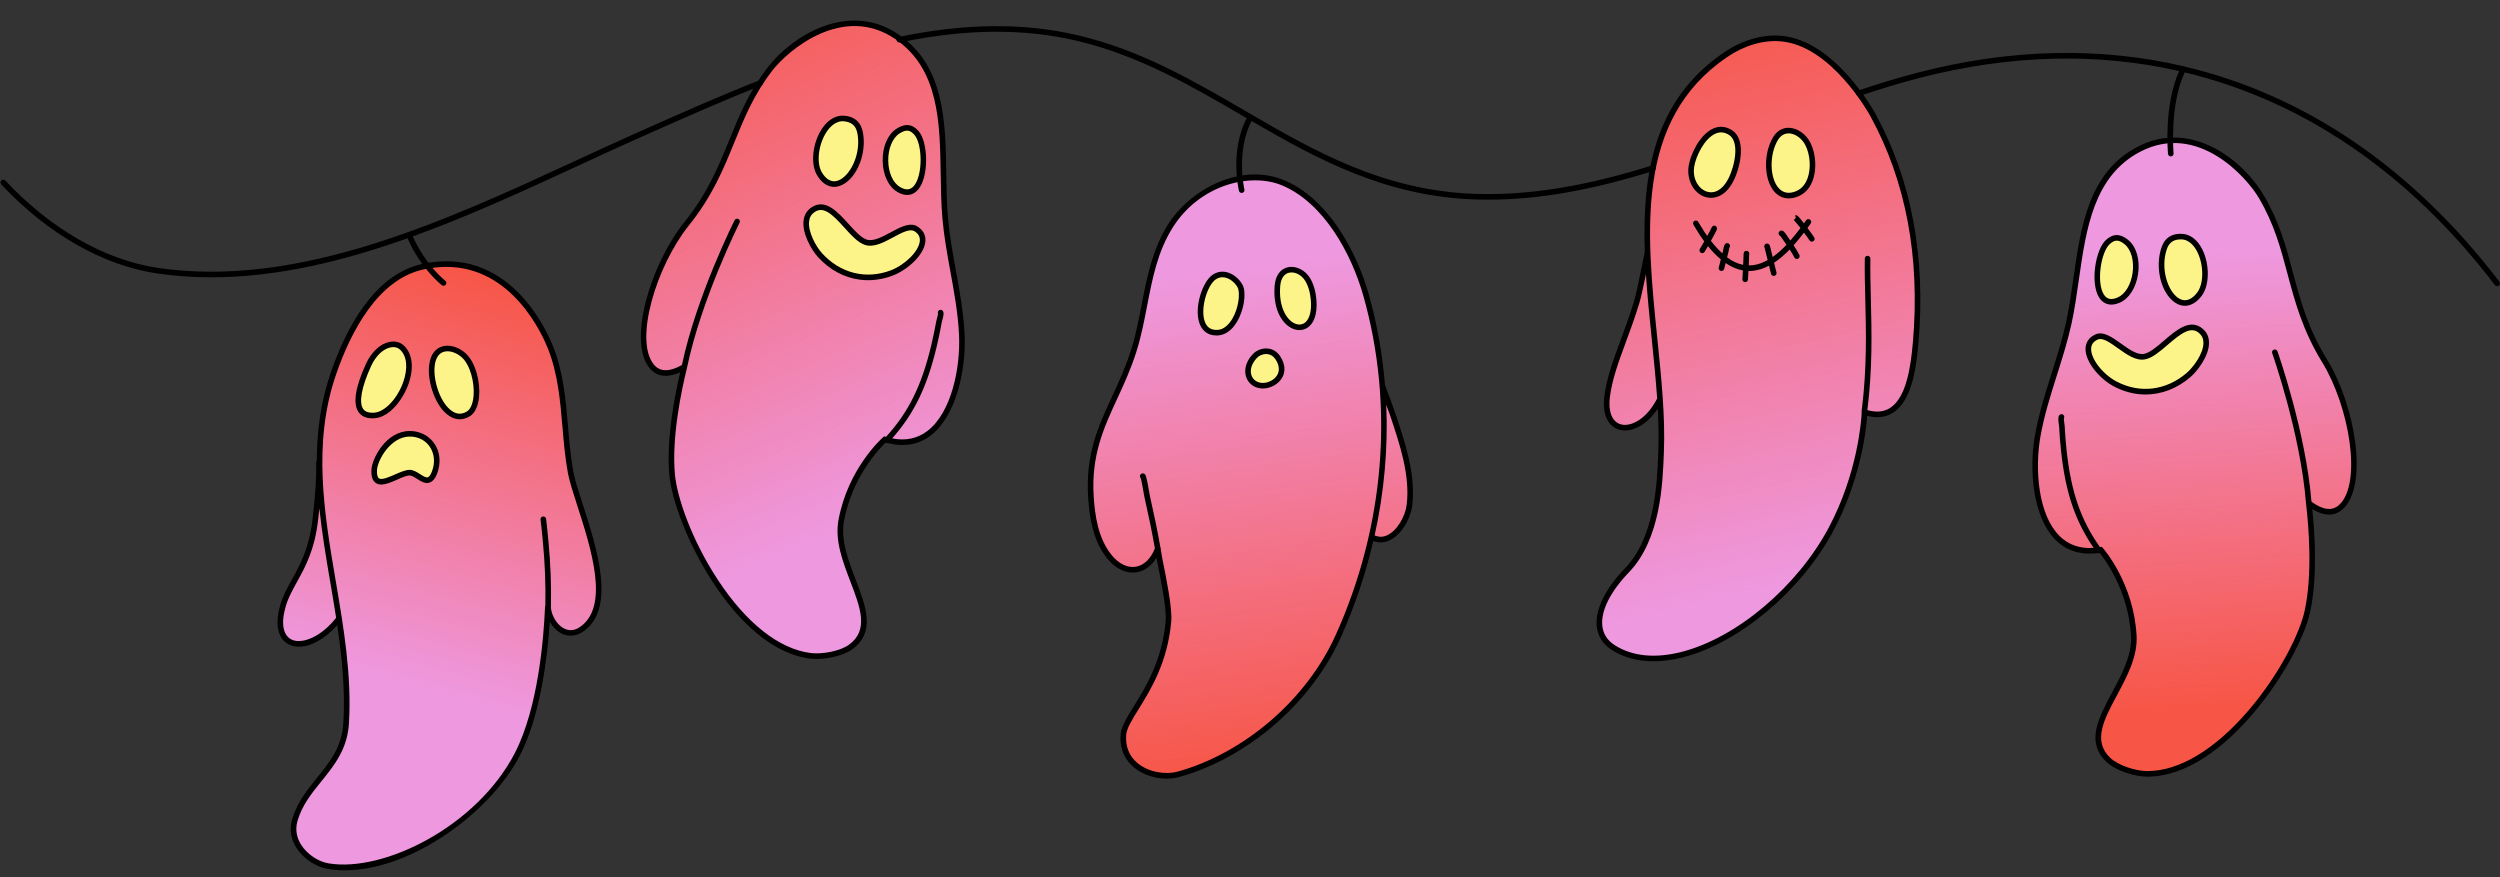 <?xml version="1.0" encoding="UTF-8"?><svg xmlns="http://www.w3.org/2000/svg" xmlns:xlink="http://www.w3.org/1999/xlink" height="174.1" preserveAspectRatio="xMidYMid meet" version="1.0" viewBox="1.9 -3.4 496.1 174.1" width="496.1" zoomAndPan="magnify"><rect x="1.9" y="-3.4" width="496.1" height="174.1" fill="#333333" stroke="none"/><g id="change1_1"><path d="M117.244,121.513c-3.304,2.202-6.409-1.315-6.626-4.558c-0.048-0.717-0.192,17.92-6.032,29.275 c-6.417,12.477-24.404,24.47-37.591,22.24c-3.565-0.603-7.934-4.445-6.605-9.072 c2.15-7.491,9.666-10.534,10.198-19.255c0.425-6.964-0.336-13.889-1.401-20.79 c-5.626,7.396-13.917,6.718-11.094-2.674c1.464-4.873,5.369-7.898,6.391-17.066 c0.275-2.477,0.781-6.806,0.722-11.505l0.092,0.375c-0.013-5.896,0.713-11.793,2.743-17.699 c3.09-8.989,8.683-19.238,17.702-21.242c15.902-3.532,23.448,11.085,25.403,16.03 c3.167,8.011,2.463,16.426,3.981,24.725C116.391,97.204,125.556,115.972,117.244,121.513z M281.587,96.876 c-0.443,3.529-3.861,8.402-7.562,6.292c-1.523,6.75-3.716,13.353-6.563,19.673 c-6.117,13.579-18.842,23.823-31.714,27.413c-4.266,1.19-11.487-1.133-10.914-7.919 c0.327-3.884,7.811-9.958,8.938-22.458c0.309-3.415-2.088-13.419-2.146-14.343 c-1.823,4.784-6.29,5.538-9.516,1.62c-2.709-3.291-3.471-7.819-3.733-12.039 c-0.764-12.322,5.151-18.341,8.483-28.848c2.658-8.381,2.524-17.273,7.316-24.863 c4.377-6.932,14.211-11.871,22.25-8.569c8.606,3.535,14.147,13.825,16.539,22.274 c1.702,6.013,2.76,12.148,3.243,18.313l0.02-0.203c0.673,1.841,1.381,3.665,2.008,5.525 C280.11,84.307,282.344,90.847,281.587,96.876z M382.044,64.601c-0.584,6.724-2.056,16.393-10.156,13.797 c-0.042,2.147-1.031,12.677-6.594,23.14c-9.55,17.962-31.599,31.175-43.34,23.509 c-4.438-2.898-3.279-8.941,2.815-15.293c6.293-6.558,6.546-18.079,6.761-23.605 c0.128-3.302,0.015-6.77-0.223-10.34c-3.761,7.632-11.47,7.608-10.501-0.411 c0.692-5.726,3.661-11.472,5.905-18.916c0.404-1.338,1.309-5.713,2.145-9.9 C328.34,31.174,330.769,16.698,344.295,7.482c3.309-2.254,7.247-3.566,11.057-3.229 c9.021,0.798,16.227,11.533,18.211,15.165C381.107,33.22,383.407,48.878,382.044,64.601z M427.867,150.164 c-2.306-0.032-5.855-1.149-7.561-2.751c-6.734-6.327,5.528-15.293,5.026-24.622 c-0.55-10.252-6.675-17.02-6.556-17.081c-12.349,2.143-14.103-13.587-12.521-22.593 c1.343-7.647,4.521-14.854,6.177-22.445c2.713-12.447,1.696-28.141,13.976-34.492 c10.881-5.628,20.843,3.697,24.218,9.425c6.449,10.945,5.153,20.524,12.567,32.612 c9.007,14.687,7.174,36.14-3.134,28.241c-0.029-0.022,1.715,12.508-0.303,21.551 C457.544,127.933,442.736,150.376,427.867,150.164L427.867,150.164z M162.862,126.755 c-14.777-1.666-26.633-25.799-27.578-35.923c-0.861-9.226,2.451-21.435,2.42-21.417 c-11.222,6.535-10.332-14.978,0.456-28.41c8.881-11.056,8.804-20.722,16.583-30.765 c4.071-5.256,15.131-13.249,25.214-6.293c11.38,7.851,8.39,23.291,9.511,35.98 c0.684,7.739,2.928,15.29,3.295,23.045c0.433,9.133-3.292,24.516-15.272,20.832 c0.111,0.076-6.819,6.017-8.659,16.117c-1.675,9.192,9.358,19.633,1.879,25.06 C168.815,126.355,165.153,127.014,162.862,126.755L162.862,126.755z" fill="#EE98DF"/></g><linearGradient gradientUnits="userSpaceOnUse" id="a" x1="105.699" x2="83.409" xlink:actuate="onLoad" xlink:show="other" xlink:type="simple" xmlns:xlink="http://www.w3.org/1999/xlink" y1="52.211" y2="132.455"><stop offset="0" stop-color="#f75545"/><stop offset="1" stop-color="#f75545" stop-opacity="0"/></linearGradient><path d="M117.244,121.513c-3.304,2.202-6.409-1.315-6.626-4.558 c-0.048-0.717-0.192,17.92-6.032,29.275c-6.417,12.477-24.404,24.47-37.591,22.24 c-3.565-0.603-7.934-4.445-6.605-9.072c2.15-7.491,9.666-10.534,10.198-19.255 c0.425-6.964-0.336-13.889-1.401-20.79c-5.626,7.396-13.917,6.718-11.094-2.674 c1.464-4.873,5.369-7.898,6.391-17.066c0.275-2.477,0.781-6.806,0.722-11.505l0.092,0.375 c-0.013-5.896,0.713-11.793,2.743-17.699c3.09-8.989,8.683-19.238,17.702-21.242 c15.902-3.532,23.448,11.085,25.403,16.03c3.167,8.011,2.463,16.426,3.981,24.725 C116.391,97.204,125.556,115.972,117.244,121.513z" fill="url(#a)"/><linearGradient gradientUnits="userSpaceOnUse" id="b" x1="257.616" x2="244.007" xlink:actuate="onLoad" xlink:show="other" xlink:type="simple" xmlns:xlink="http://www.w3.org/1999/xlink" y1="149.771" y2="50.757"><stop offset="0" stop-color="#f75545"/><stop offset="1" stop-color="#f75545" stop-opacity="0"/></linearGradient><path d="M281.587,96.876c-0.443,3.529-3.861,8.402-7.562,6.292 c-1.523,6.75-3.716,13.353-6.563,19.673c-6.117,13.579-18.842,23.823-31.714,27.413 c-4.266,1.19-11.487-1.133-10.914-7.919c0.327-3.884,7.811-9.958,8.938-22.458 c0.309-3.415-2.088-13.419-2.146-14.343c-1.823,4.784-6.29,5.538-9.516,1.62 c-2.709-3.291-3.471-7.819-3.733-12.039c-0.764-12.322,5.151-18.341,8.483-28.848 c2.658-8.381,2.524-17.273,7.316-24.863c4.377-6.932,14.211-11.871,22.25-8.569 c8.606,3.535,14.147,13.825,16.539,22.274c1.702,6.013,2.76,12.148,3.243,18.313l0.02-0.203 c0.673,1.841,1.381,3.665,2.008,5.525C280.11,84.307,282.344,90.847,281.587,96.876z" fill="url(#b)"/><linearGradient gradientUnits="userSpaceOnUse" id="c" x1="331.502" x2="357.194" xlink:actuate="onLoad" xlink:show="other" xlink:type="simple" xmlns:xlink="http://www.w3.org/1999/xlink" y1="-2.635" y2="112.099"><stop offset="0" stop-color="#f75545"/><stop offset="1" stop-color="#f75545" stop-opacity="0"/></linearGradient><path d="M382.044,64.601c-0.584,6.724-2.056,16.393-10.156,13.797 c-0.042,2.147-1.031,12.677-6.595,23.14c-9.55,17.962-31.599,31.175-43.34,23.509 c-4.438-2.898-3.279-8.941,2.815-15.293c6.293-6.558,6.545-18.079,6.761-23.605 c0.128-3.302,0.015-6.77-0.223-10.34c-3.761,7.632-11.47,7.608-10.501-0.411 c0.692-5.726,3.661-11.472,5.905-18.916c0.404-1.338,1.309-5.713,2.146-9.899 c-0.517-15.41,1.913-29.886,15.438-39.102c3.309-2.254,7.247-3.566,11.057-3.229 c9.021,0.798,16.227,11.533,18.211,15.165C381.107,33.22,383.406,48.878,382.044,64.601z" fill="url(#c)"/><linearGradient gradientUnits="userSpaceOnUse" id="d" x1="440.678" x2="434.578" xlink:actuate="onLoad" xlink:show="other" xlink:type="simple" xmlns:xlink="http://www.w3.org/1999/xlink" y1="137.471" y2="47.373"><stop offset="0" stop-color="#f75545"/><stop offset="1" stop-color="#f75545" stop-opacity="0"/></linearGradient><path d="M427.867,150.164c-2.306-0.032-5.855-1.149-7.561-2.751 c-6.734-6.327,5.528-15.293,5.026-24.622c-0.55-10.252-6.675-17.02-6.556-17.081 c-12.349,2.143-14.103-13.587-12.521-22.593c1.343-7.647,4.521-14.854,6.177-22.445 c2.713-12.447,1.696-28.141,13.976-34.492c10.881-5.628,20.843,3.697,24.218,9.425 c6.449,10.945,5.153,20.524,12.567,32.612c9.007,14.687,7.174,36.14-3.134,28.241 c-0.029-0.022,1.715,12.508-0.303,21.551C457.544,127.933,442.736,150.376,427.867,150.164L427.867,150.164z" fill="url(#d)"/><linearGradient gradientUnits="userSpaceOnUse" id="e" x1="135.144" x2="179.489" xlink:actuate="onLoad" xlink:show="other" xlink:type="simple" xmlns:xlink="http://www.w3.org/1999/xlink" y1="-7.313" y2="96.863"><stop offset="0" stop-color="#f75545"/><stop offset="1" stop-color="#f75545" stop-opacity="0"/></linearGradient><path d="M162.862,126.755c-14.777-1.666-26.633-25.799-27.578-35.923 c-0.861-9.226,2.451-21.435,2.42-21.417c-11.222,6.535-10.332-14.978,0.456-28.41 c8.881-11.056,8.804-20.722,16.583-30.765c4.071-5.256,15.131-13.249,25.214-6.293 c11.38,7.851,8.39,23.291,9.511,35.98c0.684,7.739,2.928,15.29,3.295,23.045 c0.433,9.133-3.292,24.516-15.272,20.832c0.111,0.076-6.819,6.017-8.659,16.117 c-1.675,9.192,9.358,19.633,1.879,25.06C168.815,126.355,165.153,127.014,162.862,126.755L162.862,126.755z" fill="url(#e)"/><g id="change2_1"><path d="M75.021,69.044c1.763-3.859,5.016-4.998,6.661-3.452c3.792,3.564-0.933,13.131-5.473,13.452 C70.428,79.452,74.017,71.241,75.021,69.044L75.021,69.044z M87.605,69.165c-0.508,4.491,2.973,12.131,7.229,9.567 c2.616-1.577,1.944-9.193-1.035-11.73C91.655,65.177,88.085,64.927,87.605,69.165L87.605,69.165z M76.155,89.895 c-0.201,4.858,4.765,0.519,7.019,0.5c1.283-0.011,2.615,1.802,3.764,1.454c0.835-0.254,1.256-1.546,1.448-2.321 c0.891-3.583-1.497-6.871-5.199-6.848C78.887,82.705,76.239,87.835,76.155,89.895L76.155,89.895z M242.845,51.582 c2.397-1.619,5.08,0.928,5.363,2.437c0.541,2.887-1.303,8.409-4.664,8.596 C238.122,62.917,240.151,53.401,242.845,51.582L242.845,51.582z M262.447,55.102 c-0.163-1.022-0.494-2.077-1.011-2.963c-1.603-2.744-5.717-3.051-6.046,1.222 C254.641,63.082,263.993,64.757,262.447,55.102L262.447,55.102z M250.892,67.274 c-2.762,2.967-0.864,6.278,2.135,5.829c2.198-0.331,4.411-2.526,2.437-5.517 C254.217,65.7,251.951,66.136,250.892,67.274L250.892,67.274z M337.544,29.62 c0.473-3.107,3.866-9.281,7.811-6.68c2.485,1.639,1.323,6.781,0.017,9.362 C342.481,38.017,336.767,34.724,337.544,29.62L337.544,29.62z M354.216,24.127 c-2.8,4.673-1.066,13.21,4.374,10.899c3.413-1.449,3.625-6.861,2.033-9.927 C359.317,22.585,355.923,21.276,354.216,24.127L354.216,24.127z M420.164,44.647 c0.944-0.862,2.048-1.386,3.745,0.032c3.076,2.571,2.078,9.884-1.567,11.466 C416.647,58.617,417.444,47.132,420.164,44.647L420.164,44.647z M431.131,46.64 c-1.558,6.343,3.335,13.456,7.225,8.343c2.411-3.169,0.749-11.45-3.685-11.438 C432.221,43.552,431.512,45.085,431.131,46.64L431.131,46.64z M417.932,63.477c-3.839,1.762-0.169,7.278,3.732,9.327 c4.851,2.55,10.306,1.825,14.505-1.761c1.889-1.613,5.248-6.359,2.497-8.76 c-3.411-2.975-7.737,4.34-11.146,5.073C424.337,68.042,420.473,62.311,417.932,63.477L417.932,63.477z M183.821,23.054 c2.385,2.808,1.726,14.302-3.612,11.131c-3.416-2.029-3.483-9.409-0.107-11.572 C181.964,21.42,182.993,22.079,183.821,23.054L183.821,23.054z M172.69,23.646 c-0.182-1.59-0.692-3.201-3.121-3.517c-4.397-0.572-7.091,7.433-5.099,10.881 C167.683,36.574,173.435,30.135,172.69,23.646L172.69,23.646z M183.659,42.015 c-2.373-1.478-6.929,3.72-10,2.638c-3.289-1.158-6.658-8.96-10.417-6.439 c-3.033,2.035-0.299,7.167,1.371,9.005c3.713,4.088,9.032,5.495,14.167,3.578 C182.907,49.256,187.245,44.247,183.659,42.015L183.659,42.015z" fill="#FCF389"/></g><g id="change3_1"><path d="M117.535,96.665c-0.843-2.616-1.571-4.875-1.862-6.468c-0.547-2.992-0.808-6.056-1.06-9.02 c-0.445-5.228-0.905-10.635-2.951-15.809c-1.344-3.4-8.915-20.17-26.04-16.369 c-9.557,2.124-15.121,12.92-18.105,21.604c-2.003,5.826-2.736,11.677-2.755,17.51l-0.111,0.001 c0.056,4.484-0.408,8.652-0.686,11.144l-0.033,0.294c-0.646,5.798-2.469,9.095-4.078,12.003 c-0.903,1.633-1.756,3.175-2.294,4.965c-1.256,4.177-0.473,7.224,2.092,8.151c0.486,0.175,1.014,0.262,1.574,0.262 c2.316,0,5.146-1.502,7.588-4.283c0.956,6.443,1.615,12.974,1.219,19.459c-0.289,4.739-2.685,7.699-5.222,10.833 c-1.96,2.422-3.987,4.926-4.956,8.304c-0.544,1.894-0.249,3.822,0.853,5.572c1.329,2.111,3.817,3.798,6.193,4.2 c1.127,0.191,2.281,0.282,3.457,0.282c13.194-0.001,28.896-11.491,34.721-22.815 c4.133-8.037,5.484-19.813,5.923-26.476c0.593,1.018,1.423,1.853,2.376,2.322c1.347,0.663,2.829,0.537,4.172-0.356 C124.252,117.507,120.37,105.461,117.535,96.665z M60.03,123.628c-1.947-0.702-2.473-3.24-1.406-6.789 c0.503-1.675,1.329-3.167,2.202-4.747c1.659-2.998,3.539-6.398,4.21-12.416l0.033-0.294 c0.061-0.552,0.133-1.198,0.205-1.898c0.516,4.934,1.345,9.837,2.169,14.681c0.395,2.324,0.793,4.668,1.159,7.025 C65.617,122.998,62.009,124.34,60.03,123.628z M116.936,121.051c-1.028,0.685-2.061,0.779-3.066,0.285 c-1.37-0.675-2.454-2.391-2.663-4.149c0.005-0.029,0.018-0.055,0.019-0.085 c0.093-4.33-0.072-8.714-0.49-13.029l-0.089-0.935c-0.113-1.192-0.226-2.385-0.384-3.571 c-0.04-0.304-0.316-0.518-0.623-0.478c-0.303,0.041-0.517,0.32-0.477,0.623c0.155,1.173,0.267,2.351,0.379,3.53 l0.09,0.937c0.402,4.156,0.563,8.375,0.487,12.548c-0.057,0.169-0.072,0.381-0.081,0.613 c-0.237,5.596-1.292,19.589-5.945,28.636c-7.515,14.612-26.065,23.791-37.005,21.946 c-2.083-0.352-4.268-1.838-5.439-3.697c-0.648-1.028-1.299-2.674-0.726-4.675c0.907-3.16,2.775-5.468,4.752-7.91 c2.534-3.133,5.156-6.372,5.467-11.464c0.579-9.48-1.04-18.995-2.606-28.198 c-2.29-13.457-4.658-27.374,0.03-41.015c2.893-8.415,8.242-18.869,17.297-20.881 c1.625-0.361,3.159-0.525,4.607-0.525c13.024,0,19.003,13.29,20.16,16.218c1.986,5.023,2.439,10.347,2.877,15.495 c0.255,2.99,0.517,6.082,1.074,9.126c0.304,1.665,1.042,3.956,1.897,6.609 C119.205,105.464,122.939,117.05,116.936,121.051z M76.248,79.597c2.89-0.204,5.561-3.567,6.706-6.784 c1.133-3.184,0.8-6.035-0.892-7.625c-0.74-0.696-1.755-0.96-2.855-0.744 c-1.853,0.364-3.607,1.998-4.69,4.37v-0.001c-2.135,4.669-2.627,7.888-1.463,9.566 c0.569,0.82,1.493,1.234,2.753,1.234C75.949,79.613,76.097,79.608,76.248,79.597z M73.965,77.747 c-0.886-1.278-0.317-4.366,1.56-8.472c0,0,0,0,0-0.001c0.936-2.047,2.392-3.446,3.896-3.742 c0.181-0.036,0.356-0.054,0.524-0.054c0.53,0,0.993,0.175,1.357,0.517c1.361,1.28,1.588,3.689,0.607,6.445 c-1.175,3.301-3.642,5.901-5.739,6.05C75.085,78.563,74.365,78.324,73.965,77.747z M89.382,65.437 c-0.913,0.361-2.059,1.29-2.328,3.665c0,0,0,0-0.001,0c-0.372,3.291,1.27,8.293,4.024,10.061 c0.664,0.426,1.351,0.639,2.044,0.639c0.668,0,1.34-0.198,1.999-0.595c1.041-0.628,1.702-2.043,1.861-3.983 c0.231-2.829-0.68-6.82-2.823-8.644C92.682,65.323,90.809,64.877,89.382,65.437z M95.876,75.133 c-0.126,1.553-0.611,2.691-1.327,3.123c-0.983,0.591-1.921,0.581-2.871-0.027c-2.383-1.53-3.85-6.096-3.521-9.003 h-0.001c0.164-1.447,0.729-2.4,1.634-2.758c1.031-0.408,2.499-0.024,3.649,0.956 C95.234,68.952,96.088,72.544,95.876,75.133z M83.184,82.124c-4.722,0.029-7.492,5.512-7.584,7.747 c-0.054,1.293,0.232,2.135,0.873,2.571c0.32,0.219,0.688,0.308,1.09,0.308c0.946,0,2.076-0.497,3.18-0.983 c0.908-0.4,1.847-0.813,2.435-0.818c0.002,0,0.004,0,0.006,0c0.433,0,0.973,0.348,1.495,0.685 c0.768,0.494,1.564,1,2.419,0.746c0.826-0.253,1.44-1.167,1.825-2.718c0.481-1.938,0.097-3.888-1.055-5.352 C86.768,82.91,85.08,82.128,83.184,82.124z M87.848,89.394c-0.269,1.081-0.669,1.801-1.071,1.923 c-0.367,0.112-0.94-0.26-1.495-0.617c-0.657-0.424-1.337-0.862-2.096-0.862c-0.005,0-0.011,0-0.017,0 c-0.815,0.008-1.815,0.446-2.872,0.912c-1.173,0.516-2.636,1.157-3.198,0.775 c-0.29-0.198-0.425-0.755-0.39-1.61c0.081-1.972,2.681-6.66,6.482-6.683c0.011,0,0.023,0,0.034,0 c1.539,0,2.878,0.625,3.773,1.762C87.936,86.189,88.246,87.792,87.848,89.394z M245.95,50.814 c-1.181-0.492-2.392-0.383-3.416,0.308c-1.996,1.347-3.696,6.423-2.636,9.574c0.541,1.607,1.744,2.48,3.403,2.48 c0.089,0,0.181-0.003,0.274-0.008c1.2-0.067,2.32-0.722,3.24-1.896c1.501-1.915,2.353-5.147,1.938-7.357 C248.559,52.886,247.458,51.444,245.95,50.814z M245.941,60.589c-0.728,0.928-1.545,1.423-2.428,1.473 c-1.311,0.065-2.149-0.489-2.563-1.719c-0.884-2.627,0.56-7.19,2.205-8.3 c0.42-0.284,0.865-0.426,1.33-0.426c0.336,0,0.682,0.074,1.037,0.222c1.111,0.464,2.004,1.555,2.141,2.283 C247.973,55.779,247.404,58.723,245.941,60.589z M261.915,51.859c-0.97-1.659-2.839-2.597-4.461-2.225 c-1.51,0.347-2.464,1.69-2.617,3.684c-0.352,4.572,1.401,7.282,3.161,8.293 c0.572,0.329,1.174,0.494,1.753,0.494c0.59,0,1.157-0.17,1.649-0.51c1.516-1.045,2.097-3.444,1.595-6.582 C262.807,53.837,262.433,52.747,261.915,51.859z M260.771,60.682c-0.623,0.431-1.433,0.421-2.22-0.033 c-1.398-0.805-2.92-3.185-2.608-7.246c0.116-1.499,0.741-2.454,1.76-2.688c0.161-0.037,0.326-0.055,0.494-0.055 c1.029,0,2.131,0.681,2.761,1.758c0.45,0.77,0.775,1.728,0.942,2.771C262.325,57.848,261.903,59.902,260.771,60.682 z M253.439,65.752c-1.073-0.088-2.213,0.348-2.953,1.144c-1.757,1.887-1.717,3.824-1.094,5.007 c0.594,1.129,1.774,1.794,3.107,1.794c0.201,0,0.404-0.015,0.61-0.045c1.501-0.227,2.826-1.173,3.378-2.412 c0.378-0.847,0.587-2.222-0.56-3.96C255.33,66.378,254.447,65.835,253.439,65.752z M255.473,70.788 c-0.402,0.902-1.395,1.595-2.529,1.766c-1.117,0.169-2.102-0.281-2.57-1.168c-0.446-0.846-0.437-2.272,0.924-3.734 c0.464-0.499,1.178-0.802,1.864-0.802c0.062,0,0.125,0.002,0.185,0.008c0.672,0.056,1.243,0.413,1.654,1.034 C255.689,68.936,255.853,69.937,255.473,70.788z M278.828,78.76l-0.065-0.194c-0.438-1.3-0.916-2.582-1.393-3.865 l-0.619-1.673l-0.007,0.003c-0.506-6.115-1.572-12.169-3.244-18.073c-2.433-8.594-8.14-19.053-16.862-22.635 c-8.528-3.503-18.541,1.833-22.931,8.785c-3.131,4.96-4.21,10.538-5.254,15.933 c-0.579,2.992-1.178,6.087-2.121,9.058c-1.079,3.401-2.435,6.336-3.746,9.175 c-2.718,5.883-5.285,11.44-4.762,19.874c0.239,3.862,0.894,8.757,3.858,12.357 c1.665,2.022,3.777,2.983,5.796,2.652c1.563-0.261,2.93-1.278,3.907-2.863c0.019,0.093,0.042,0.205,0.062,0.306 c0.002,0.014,0.005,0.029,0.007,0.044c0.001,0.004,0.003,0.007,0.004,0.011c0.023,0.112,0.043,0.213,0.068,0.335 c0.669,3.287,1.914,9.405,1.694,11.835c-0.711,7.88-3.976,13.144-6.361,16.988 c-1.368,2.205-2.448,3.946-2.577,5.474c-0.288,3.41,1.285,5.478,2.654,6.611c1.712,1.417,4.15,2.213,6.489,2.213 c0.85,0,1.688-0.105,2.472-0.324c13.607-3.795,26.195-14.675,32.071-27.72c2.799-6.212,4.936-12.62,6.451-19.114 c0.506,0.196,0.987,0.281,1.43,0.281c0.585,0,1.105-0.131,1.532-0.3c2.554-1.01,4.423-4.347,4.756-6.99 C282.902,90.859,280.738,84.432,278.828,78.76z M266.956,122.613c-5.746,12.756-18.054,23.396-31.357,27.106 c-2.205,0.614-5.646,0.237-7.956-1.675c-1.672-1.384-2.452-3.342-2.257-5.663c0.107-1.262,1.125-2.904,2.415-4.982 c2.443-3.938,5.789-9.331,6.523-17.473c0.234-2.592-0.985-8.579-1.712-12.156c-0.027-0.13-0.052-0.254-0.077-0.381 c-0.098-0.611-0.203-1.233-0.311-1.861l0.045-0.121l-0.089-0.132c-0.533-3.047-1.207-6.353-2.124-10.419 c-0.015-0.065-0.05-0.272-0.099-0.559c-0.593-3.458-0.715-3.618-1.134-3.741c-0.295-0.086-0.602,0.082-0.688,0.376 c-0.055,0.189-0.005,0.384,0.114,0.521c0.169,0.433,0.502,2.376,0.614,3.031c0.054,0.316,0.094,0.545,0.11,0.617 c0.907,4.023,1.576,7.298,2.104,10.312c-0,0.004-0.001,0.006-0.001,0.011c-0.804,2.048-2.176,3.371-3.783,3.64 c-1.613,0.27-3.349-0.555-4.755-2.261c-2.761-3.355-3.378-8.027-3.607-11.722 c-0.506-8.154,2.004-13.588,4.662-19.34c1.326-2.87,2.697-5.838,3.796-9.305c0.962-3.033,1.567-6.159,2.152-9.183 c1.072-5.538,2.085-10.769,5.104-15.551c5.33-8.443,15.347-10.908,21.57-8.351 c8.355,3.432,13.855,13.569,16.216,21.912C278.621,77.116,276.676,101.036,266.956,122.613z M281.037,96.806 c-0.286,2.272-1.92,5.249-4.064,6.097c-0.771,0.304-1.539,0.273-2.294-0.051c1.901-8.577,2.679-17.297,2.313-25.929 c0.242,0.665,0.494,1.326,0.72,1.998l0.065,0.193C279.649,84.673,281.769,90.973,281.037,96.806z M374.05,19.152 c-0.323-0.592-8.045-14.514-18.649-15.452c-3.724-0.33-7.786,0.85-11.418,3.323 c-13.778,9.387-16.231,23.926-15.69,39.551c-1.078,5.394-1.79,8.677-2.112,9.749 c-0.833,2.76-1.755,5.26-2.648,7.677c-1.521,4.12-2.835,7.678-3.277,11.332 c-0.413,3.418,0.682,5.858,2.928,6.528c0.365,0.109,0.757,0.165,1.169,0.164c2.05,0,4.564-1.385,6.511-4.34 c0.157,2.901,0.217,5.721,0.11,8.443l-0.019,0.509c-0.219,5.774-0.627,16.523-6.586,22.733 c-3.994,4.162-5.986,8.278-5.606,11.589c0.214,1.885,1.214,3.46,2.888,4.553c2.353,1.536,5.185,2.311,8.362,2.311 c1.853,0,3.825-0.264,5.887-0.794c11.234-2.891,23.523-13.267,29.884-25.232c4.931-9.272,6.406-18.886,6.631-22.673 c2.031,0.505,3.793,0.272,5.241-0.692c3.503-2.331,4.463-8.275,4.941-13.783 C384.078,47.547,381.204,32.239,374.05,19.152z M323.5,80.797c-1.684-0.503-2.486-2.496-2.143-5.332 c0.427-3.526,1.72-7.027,3.217-11.082c0.898-2.432,1.827-4.948,2.669-7.741c0.239-0.792,0.662-2.658,1.276-5.612 c0.28,4.272,0.718,8.594,1.157,12.889c0.412,4.044,0.811,7.971,1.068,11.764 C328.673,79.787,325.479,81.386,323.5,80.797z M381.491,64.553c-0.428,4.938-1.321,10.873-4.45,12.955 c-1.245,0.829-2.749,0.98-4.58,0.474c1.032-8.191,0.856-15.557,0.693-22.067 c-0.07-2.83-0.138-5.504-0.096-7.996c0.005-0.307-0.239-0.559-0.546-0.564c-0.002,0-0.005,0-0.009,0 c-0.302,0-0.549,0.243-0.555,0.546c-0.041,2.516,0.026,5.2,0.097,8.043c0.161,6.419,0.332,13.677-0.663,21.709 l-0.032-0.01l-0.007,0.355c-0.015,0.116-0.024,0.227-0.039,0.343c-0.011,0.082-0,0.161,0.023,0.236 c-0.077,1.503-0.811,11.963-6.521,22.701c-6.226,11.71-18.225,21.858-29.18,24.677 c-5.286,1.361-9.908,0.887-13.366-1.372c-1.409-0.92-2.214-2.181-2.393-3.75 c-0.34-2.977,1.544-6.774,5.304-10.694c6.252-6.515,6.671-17.537,6.896-23.459l0.019-0.508 c0.27-6.936-0.495-14.43-1.306-22.364c-2.178-21.349-4.432-43.424,13.829-55.867 c3.42-2.329,7.217-3.445,10.696-3.135c10.019,0.886,17.461,14.307,17.773,14.878 C380.123,32.576,382.955,47.673,381.491,64.553z M340.263,35.679c0.362,0.116,0.755,0.181,1.166,0.181 c1.488,0,3.2-0.861,4.437-3.308c1.521-3.005,2.509-8.286-0.206-10.076c-1.22-0.804-2.532-0.932-3.793-0.369 c-2.619,1.164-4.512,5.063-4.872,7.429C336.574,32.308,337.979,34.948,340.263,35.679z M338.092,29.703 c0.313-2.062,1.999-5.592,4.226-6.582c0.377-0.168,0.749-0.252,1.118-0.252c0.538,0,1.072,0.178,1.612,0.534 c2.031,1.338,1.187,5.963-0.173,8.648c-1.074,2.122-2.665,3.084-4.275,2.571 C339.096,34.141,337.705,32.253,338.092,29.703z M356.937,21.96c-1.302-0.056-2.447,0.628-3.197,1.882 c-1.949,3.252-1.83,8.39,0.249,10.779c0.778,0.893,1.759,1.347,2.861,1.347c0.619,0,1.275-0.143,1.956-0.432 c1.301-0.553,2.281-1.657,2.834-3.193c0.812-2.258,0.596-5.342-0.525-7.5 C360.246,23.169,358.566,22.01,356.937,21.96z M360.596,31.968c-0.31,0.863-0.947,2.005-2.222,2.547 c-1.453,0.617-2.649,0.408-3.546-0.623c-1.772-2.034-1.837-6.641-0.135-9.48 c0.528-0.88,1.265-1.344,2.136-1.344c0.025,0,0.05,0.001,0.076,0.001c1.22,0.037,2.547,0.977,3.227,2.285 C361.12,27.259,361.311,29.979,360.596,31.968z M361.902,43.694c0.167,0.257,0.092,0.601-0.165,0.767 c-0.093,0.06-0.197,0.089-0.301,0.089c-0.182,0-0.36-0.089-0.466-0.254c-0.338-0.523-0.716-1.03-1.095-1.529 c-0.656,0.864-1.341,1.71-2.055,2.509c0.41,0.616,0.804,1.246,1.143,1.905c0.14,0.273,0.031,0.607-0.241,0.747 c-0.081,0.042-0.168,0.061-0.254,0.061c-0.202,0-0.396-0.11-0.494-0.302c-0.275-0.536-0.593-1.061-0.929-1.577 c-0.981,1.013-2.014,1.915-3.101,2.626c0.161,0.647,0.33,1.29,0.481,1.941c0.069,0.298-0.117,0.597-0.415,0.666 c-0.042,0.01-0.085,0.015-0.126,0.015c-0.253,0-0.481-0.173-0.541-0.429c-0.125-0.539-0.267-1.072-0.399-1.609 c-0.904,0.475-1.841,0.818-2.816,0.969c-0.378,0.059-0.756,0.088-1.133,0.088c-0.046,0-0.092-0.012-0.138-0.013 c-0.026,0.572-0.046,1.144-0.09,1.713c-0.023,0.29-0.266,0.511-0.551,0.511c-0.015,0-0.029-0.001-0.044-0.002 c-0.306-0.024-0.533-0.291-0.509-0.597c0.044-0.574,0.064-1.151,0.09-1.727c-1.157-0.201-2.297-0.704-3.414-1.462 l-0.292,1.152c-0.063,0.253-0.289,0.42-0.539,0.42c-0.044,0-0.089-0.005-0.134-0.017 c-0.297-0.074-0.478-0.376-0.404-0.672l0.41-1.613c-0.968-0.804-1.816-1.707-2.551-2.623 c-0.215,0.38-0.436,0.758-0.67,1.126c-0.106,0.166-0.285,0.257-0.468,0.257c-0.103,0-0.206-0.028-0.298-0.087 c-0.258-0.165-0.335-0.508-0.17-0.766c0.303-0.476,0.588-0.975,0.866-1.477 c-0.3-0.409-0.583-0.81-0.837-1.185c-0.137-0.202-0.916-1.475-1.302-2.112 c-0.159-0.262-0.077-0.603,0.185-0.762c0.259-0.159,0.603-0.078,0.762,0.186c0.38,0.624,1.142,1.871,1.274,2.067 c0.156,0.229,0.338,0.48,0.511,0.724l0.129-0.24c0.172-0.318,0.346-0.634,0.515-0.954 c0.035-0.065,0.091-0.19,0.141-0.298c0.106-0.228,0.326-0.7,0.818-0.504c0.274,0.11,0.404,0.453,0.308,0.733 c-0.018,0.053-0.043,0.102-0.075,0.145l-0.043,0.092c-0.06,0.128-0.128,0.276-0.169,0.353 c-0.171,0.322-0.345,0.643-0.519,0.963l-0.205,0.379c-0.055,0.102-0.114,0.206-0.17,0.309 c0.658,0.852,1.415,1.702,2.274,2.475l0.114-0.449c0.011-0.044,0.025-0.123,0.043-0.218 c0.145-0.758,0.231-1.085,0.498-1.267c0.251-0.171,0.598-0.107,0.77,0.147c0.142,0.207,0.122,0.476-0.027,0.661 c-0.051,0.14-0.121,0.504-0.152,0.666c-0.024,0.121-0.043,0.223-0.057,0.281l-0.248,0.977 c1.061,0.783,2.116,1.275,3.184,1.482l0.077-1.765c0.006-0.514,0.012-0.89,0.444-0.997 c0.244-0.06,0.505,0.056,0.624,0.277c0.074,0.133,0.086,0.283,0.047,0.419c-0.003,0.07-0.003,0.166-0.004,0.237 c0,0.006-0.002,0.11-0.003,0.116l-0.077,1.82c0.346,0.004,0.693-0.013,1.044-0.067 c0.933-0.145,1.837-0.492,2.712-0.98c-0.116-0.459-0.223-0.921-0.342-1.38l-0.035-0.155 c-0.118-0.545-0.181-0.778-0.212-0.874c-0.086-0.121-0.121-0.276-0.089-0.433c0.064-0.301,0.363-0.49,0.658-0.428 c0.42,0.089,0.492,0.416,0.728,1.499l0.026,0.119c0.089,0.343,0.169,0.69,0.256,1.034 c0.955-0.666,1.872-1.496,2.75-2.421c-0.155-0.224-0.311-0.447-0.467-0.667l-0.161-0.229 c-0.003-0.005-0.06-0.09-0.063-0.096c-0.322-0.494-0.476-0.686-0.544-0.761 c-0.163-0.07-0.289-0.216-0.326-0.403c-0.06-0.301,0.135-0.593,0.437-0.652c0.46-0.094,0.768,0.298,1.363,1.209 l0.202,0.291c0.108,0.153,0.214,0.314,0.322,0.469c0.694-0.792,1.364-1.63,2.006-2.485 c-0.089-0.117-0.18-0.234-0.268-0.352c-0.091-0.122-0.958-1.147-1.06-1.257l0.401-0.372l-0.119-0.557 c0.26-0.055,0.467-0.096,1.668,1.524c0.021,0.028,0.042,0.055,0.063,0.083c0.147-0.203,0.293-0.407,0.437-0.61 c0.178-0.25,0.525-0.308,0.774-0.131c0.25,0.177,0.309,0.523,0.132,0.774c-0.21,0.296-0.425,0.594-0.641,0.89 C361.022,42.435,361.485,43.046,361.902,43.694z M463.668,67.927c-3.824-6.234-5.318-11.843-6.764-17.266 c-1.375-5.161-2.674-10.035-5.798-15.338c-3.937-6.68-14.191-15.199-24.951-9.636 c-9.799,5.068-11.337,15.834-12.824,26.245c-0.412,2.886-0.839,5.869-1.438,8.622 c-0.747,3.423-1.827,6.835-2.872,10.135c-1.265,3.994-2.571,8.123-3.31,12.332 c-1.195,6.806-0.431,16.184,4.072,20.697c2.173,2.177,4.996,3.053,8.385,2.63c0.077,0.038,0.162,0.058,0.247,0.058 c0.06,0,0.114-0.036,0.172-0.056c1.075,1.346,5.718,7.637,6.193,16.469c0.204,3.804-1.813,7.571-3.764,11.214 c-2.713,5.066-5.276,9.85-1.088,13.783c1.862,1.749,5.567,2.867,7.933,2.901c0.073,0.001,0.144,0.001,0.218,0.001 c15.272-0.001,30.049-22.856,32.222-32.589c1.562-6.999,0.915-16.09,0.446-20.521 c2.951,1.828,4.894,1.072,6.043,0.037C471.937,93.007,469.332,77.162,463.668,67.927z M466.046,96.823 c-1.362,1.226-3.2,0.993-5.455-0.669c-1.151-13.965-6.692-29.678-6.75-29.837 c-0.102-0.289-0.42-0.441-0.709-0.337c-0.288,0.103-0.439,0.42-0.336,0.709 c0.055,0.158,5.62,15.933,6.712,29.813c0.001,0.009,0.005,0.015,0.006,0.024c0.003,0.08,0.012,0.165,0.023,0.255 c0.453,3.886,1.327,13.723-0.322,21.108c-0.972,4.356-4.854,12.36-11.08,19.639 c-6.672,7.801-13.789,12.083-20.065,12.083c-0.065,0-0.13,0-0.196-0.001c-2.167-0.03-5.573-1.083-7.189-2.6 c-3.567-3.352-1.309-7.568,1.307-12.451c2.023-3.779,4.114-7.684,3.893-11.797 c-0.554-10.326-6.442-17.133-6.693-17.418l-0.205-0.233l-0.307,0.053c-0.023,0.004-0.044,0.005-0.066,0.008 c-3.798-5.369-5.725-10.944-6.61-19.116c-0.18-1.669-0.311-3.324-0.39-4.917 c-0.004-0.108-0.029-0.284-0.06-0.49c-0.038-0.263-0.127-0.87-0.083-1.056 c0.133-0.26,0.041-0.582-0.213-0.731c-0.267-0.154-0.606-0.068-0.76,0.199c-0.221,0.378-0.156,0.963-0.041,1.75 c0.024,0.16,0.045,0.297,0.05,0.383c0.079,1.617,0.211,3.293,0.394,4.984 c0.881,8.128,2.774,13.761,6.463,19.145c-2.737,0.189-5.023-0.608-6.798-2.386 c-4.223-4.232-4.912-13.191-3.764-19.722c0.727-4.137,2.022-8.23,3.276-12.189c1.052-3.323,2.14-6.76,2.898-10.233 c0.609-2.792,1.038-5.796,1.453-8.701c1.448-10.133,2.944-20.611,12.235-25.416 c11.301-5.841,20.984,4.967,23.486,9.214c3.047,5.172,4.327,9.975,5.682,15.06 c1.465,5.5,2.981,11.188,6.891,17.56C468.123,77.312,470.704,92.625,466.046,96.823z M420.874,57.047 c0.484,0,1.045-0.113,1.689-0.393c1.84-0.797,3.227-2.987,3.621-5.715c0.404-2.796-0.332-5.358-1.92-6.685 c-2.101-1.755-3.561-0.85-4.474-0.016c-2.084,1.902-3.154,8.601-1.315,11.441 C418.852,56.26,419.598,57.047,420.874,57.047z M420.538,45.057c0.471-0.43,0.91-0.704,1.416-0.704 c0.455,0,0.964,0.222,1.599,0.753c1.275,1.066,1.877,3.294,1.533,5.675c-0.34,2.349-1.476,4.209-2.966,4.856 c-1.234,0.535-2.124,0.352-2.714-0.561C417.864,52.693,418.805,46.64,420.538,45.057z M434.046,56.947 c0.472,0.226,0.954,0.337,1.431,0.337c1.177,0,2.336-0.673,3.318-1.965c1.573-2.067,1.635-6.2,0.137-9.213 c-0.999-2.01-2.509-3.116-4.252-3.116c-0.003,0-0.008,0-0.011,0c-2.851,0.008-3.677,1.884-4.078,3.517 C429.562,50.699,431.177,55.578,434.046,56.947z M431.669,46.772c0.393-1.6,1.054-2.667,3.003-2.672 c0.003,0,0.005,0,0.009,0c1.753,0,2.795,1.566,3.258,2.5c1.307,2.627,1.295,6.312-0.026,8.047 c-0.741,0.976-1.931,1.996-3.388,1.299C432.41,54.937,430.702,50.709,431.669,46.772z M431.326,64.187 c-1.362,1.17-2.77,2.379-3.924,2.627c-1.345,0.291-2.994-0.885-4.585-2.022c-1.827-1.305-3.553-2.537-5.117-1.819 c-1.239,0.569-1.913,1.538-1.946,2.8c-0.071,2.686,2.864,6.058,5.651,7.523c2.026,1.065,4.152,1.59,6.26,1.59 c3.127,0,6.212-1.156,8.864-3.42c1.542-1.318,3.719-4.299,3.732-6.803c0.006-1.138-0.408-2.079-1.231-2.797 C436.551,59.703,433.774,62.084,431.326,64.187z M435.807,70.622c-4.08,3.485-9.271,4.116-13.886,1.692 c-2.748-1.444-5.111-4.487-5.057-6.511c0.022-0.834,0.448-1.43,1.3-1.821c0.983-0.45,2.451,0.601,4.007,1.713 c1.788,1.278,3.634,2.6,5.465,2.204c1.428-0.307,2.878-1.552,4.413-2.87c2.713-2.332,4.616-3.752,6.25-2.326 c0.578,0.503,0.856,1.143,0.852,1.955C439.14,66.787,437.15,69.475,435.807,70.622z M130.879,69.744 c1.01,1.172,2.842,2.167,6,0.726c-1.024,4.336-2.813,13.273-2.147,20.413 c0.927,9.929,12.701,34.467,27.851,36.395c0.073,0.009,0.144,0.018,0.216,0.026 c2.351,0.265,6.168-0.376,8.236-1.876c4.651-3.373,2.713-8.443,0.66-13.81 c-1.476-3.86-3.001-7.851-2.319-11.6c1.585-8.701,6.985-14.356,8.222-15.556c0.055,0.027,0.105,0.07,0.164,0.077 c0.085,0.011,0.171,0.002,0.253-0.026c3.308,0.847,6.22,0.334,8.65-1.551c5.037-3.909,6.979-13.116,6.652-20.018 c-0.202-4.269-0.977-8.53-1.727-12.652c-0.62-3.405-1.261-6.926-1.569-10.416 c-0.247-2.807-0.294-5.82-0.338-8.735c-0.162-10.516-0.329-21.389-9.409-27.654 c-9.972-6.876-21.219,0.281-25.968,6.41c-3.768,4.867-5.672,9.537-7.688,14.483 c-2.119,5.198-4.309,10.572-8.889,16.274C130.943,49.103,126.359,64.493,130.879,69.744z M138.591,41.351 c4.683-5.828,6.904-11.278,9.052-16.55c1.987-4.874,3.862-9.477,7.538-14.223 c3.018-3.897,13.988-13.396,24.461-6.176c8.61,5.939,8.772,16.522,8.929,26.757c0.045,2.934,0.092,5.968,0.343,8.815 c0.313,3.541,0.959,7.088,1.583,10.517c0.744,4.085,1.512,8.309,1.711,12.505c0.314,6.624-1.5,15.424-6.223,19.089 c-1.986,1.54-4.354,2.042-7.045,1.509c4.339-4.875,6.928-10.225,8.827-18.176c0.395-1.654,0.738-3.3,1.02-4.894 c0.015-0.084,0.054-0.217,0.098-0.373c0.213-0.766,0.352-1.339,0.18-1.741c-0.119-0.284-0.445-0.413-0.728-0.293 c-0.272,0.116-0.404,0.424-0.304,0.699c0.019,0.19-0.145,0.782-0.216,1.038c-0.056,0.201-0.103,0.372-0.121,0.479 c-0.28,1.571-0.619,3.196-1.008,4.829c-1.91,7.995-4.525,13.282-8.97,18.128 c-0.022-0.007-0.043-0.01-0.065-0.017l-0.297-0.091l-0.233,0.205c-0.285,0.251-6.986,6.261-8.838,16.434 c-0.738,4.053,0.843,8.191,2.373,12.194c1.979,5.174,3.687,9.641-0.275,12.516c-1.794,1.301-5.306,1.915-7.459,1.671 c-0.066-0.007-0.13-0.015-0.195-0.024c-6.226-0.792-12.746-5.939-18.38-14.519 c-5.258-8.007-8.098-16.437-8.513-20.881c-0.704-7.534,1.405-17.182,2.345-20.979 c0.022-0.088,0.041-0.171,0.055-0.25c0.002-0.008,0.008-0.015,0.009-0.023 c2.835-13.631,10.346-28.578,10.421-28.728c0.139-0.274,0.029-0.607-0.244-0.745 c-0.273-0.139-0.608-0.029-0.746,0.245c-0.077,0.15-7.556,15.038-10.461,28.746 c-2.447,1.364-4.3,1.363-5.496-0.025C127.63,64.269,132.123,49.405,138.591,41.351z M184.104,34.21 c2.183-2.585,1.966-9.366,0.139-11.515c-0.801-0.943-2.135-2.025-4.44-0.549c-1.743,1.116-2.797,3.565-2.748,6.389 c0.047,2.755,1.147,5.103,2.871,6.126c0.604,0.359,1.146,0.542,1.626,0.603 C182.818,35.426,183.657,34.739,184.104,34.21z M183.256,33.494c-0.701,0.831-1.607,0.9-2.764,0.214 c-1.397-0.829-2.288-2.818-2.329-5.191c-0.04-2.406,0.838-4.54,2.237-5.436c0.697-0.446,1.23-0.602,1.682-0.545 c0.502,0.064,0.903,0.391,1.316,0.877C184.918,25.202,185.087,31.325,183.256,33.494z M173.242,23.583 c-0.192-1.671-0.774-3.636-3.601-4.004c-0.003-0-0.007-0.001-0.011-0.001c-1.73-0.22-3.367,0.687-4.611,2.554 c-1.867,2.8-2.327,6.907-1.027,9.156c0.811,1.405,1.876,2.22,3.043,2.368c0.474,0.06,0.965,0.011,1.462-0.154 C171.517,32.507,173.734,27.87,173.242,23.583z M168.15,32.45c-1.534,0.507-2.585-0.654-3.197-1.716 c-1.091-1.888-0.638-5.545,0.99-7.986c0.578-0.868,1.809-2.291,3.548-2.069c0.003,0,0.005,0.001,0.009,0.001 c1.932,0.251,2.453,1.393,2.641,3.03C172.602,27.737,170.374,31.715,168.15,32.45z M162.933,37.753 c-0.907,0.609-1.437,1.49-1.574,2.62c-0.303,2.486,1.48,5.718,2.843,7.22c2.345,2.58,5.259,4.117,8.361,4.511 c2.091,0.266,4.266,0.013,6.411-0.787c2.95-1.101,6.287-4.076,6.555-6.75c0.126-1.256-0.42-2.302-1.577-3.023 c-1.461-0.909-3.328,0.095-5.306,1.159c-1.722,0.927-3.506,1.885-4.803,1.427c-1.113-0.392-2.357-1.769-3.561-3.101 C168.119,38.633,165.665,35.921,162.933,37.753z M162.46,40.507c0.098-0.806,0.455-1.405,1.092-1.832 c1.801-1.208,3.509,0.441,5.907,3.097c1.357,1.501,2.638,2.92,4.016,3.405c1.766,0.623,3.764-0.455,5.699-1.497 c1.684-0.906,3.273-1.764,4.191-1.194c0.797,0.496,1.144,1.14,1.06,1.97c-0.202,2.015-2.93,4.735-5.838,5.821 c-4.884,1.822-9.954,0.541-13.562-3.431C163.837,45.539,162.202,42.621,162.46,40.507z" fill="inherit"/></g><g id="change3_2"><path d="M497.782,53.286c-0.101,0.076-0.219,0.114-0.337,0.114c-0.167,0-0.332-0.075-0.441-0.218 c-17.07-22.344-38.097-36.589-61.564-42.219c-3.051,6.468-2.224,15.971-2.215,16.068 c0.028,0.305-0.196,0.575-0.502,0.604c-0.017,0.002-0.035,0.002-0.052,0.002c-0.283,0-0.524-0.216-0.551-0.504 c-0.038-0.406-0.845-9.717,2.221-16.436c-16.23-3.695-33.609-3.291-51.646,1.4 c-3.659,0.951-7.502,2.109-11.746,3.537c-0.291,0.099-0.605-0.059-0.702-0.348 c-0.098-0.29,0.059-0.605,0.349-0.703c4.268-1.438,8.135-2.602,11.82-3.56 c18.413-4.788,36.146-5.156,52.688-1.299c0.1-0.008,0.202,0,0.297,0.048c0.019,0.01,0.031,0.027,0.049,0.039 c23.808,5.642,45.136,20.052,62.436,42.697C498.072,52.751,498.026,53.099,497.782,53.286z M329.769,29.416 c-13.177,4.136-24.178,5.935-34.606,5.67c-18.655-0.478-32.655-8.628-46.194-16.509 c-10.139-5.902-20.623-12.005-33.049-14.946c-10.786-2.554-22.455-2.454-35.676,0.303 c-0.3,0.062-0.492,0.356-0.43,0.656c0.061,0.299,0.356,0.492,0.656,0.43 c13.057-2.723,24.569-2.824,35.194-0.309c12.266,2.904,22.678,8.965,32.746,14.826 c0.293,0.171,0.589,0.342,0.883,0.513c-3.362,6.516-1.611,14.086-1.533,14.413c0.061,0.254,0.289,0.425,0.539,0.425 c0.043,0,0.087-0.005,0.13-0.016c0.298-0.071,0.481-0.371,0.41-0.669c-0.018-0.076-1.718-7.454,1.415-13.595 c13.094,7.602,26.79,15.124,44.88,15.588c0.682,0.017,1.364,0.026,2.051,0.026c9.95,0,20.477-1.843,32.914-5.747 c0.293-0.092,0.455-0.403,0.364-0.696C330.373,29.486,330.061,29.326,329.769,29.416z M152.528,12.563 c-7.592,2.985-14.959,6.257-22.084,9.422l-1.709,0.759c-4.146,1.839-8.289,3.754-12.675,5.781 C90.365,40.397,61.246,53.854,33.307,49.773C22.77,48.234,11.992,42.078,2.96,32.437 c-0.209-0.223-0.561-0.234-0.784-0.025c-0.224,0.209-0.235,0.56-0.025,0.784 c9.204,9.823,20.212,16.101,30.996,17.675c3.547,0.518,7.107,0.758,10.677,0.758c13.027,0,26.15-3.199,38.941-7.743 c2.703,6.084,6.645,9.175,6.816,9.306c0.101,0.077,0.219,0.115,0.338,0.115c0.166,0,0.331-0.074,0.44-0.216 c0.187-0.243,0.141-0.591-0.101-0.778c-0.039-0.03-3.858-3.035-6.445-8.802 c11.271-4.074,22.274-9.155,32.713-13.979c4.383-2.025,8.522-3.938,12.66-5.774l1.71-0.759 c7.114-3.16,14.47-6.427,22.04-9.403c0.285-0.112,0.425-0.434,0.313-0.72 C153.135,12.591,152.813,12.453,152.528,12.563z" fill="inherit"/></g></svg>